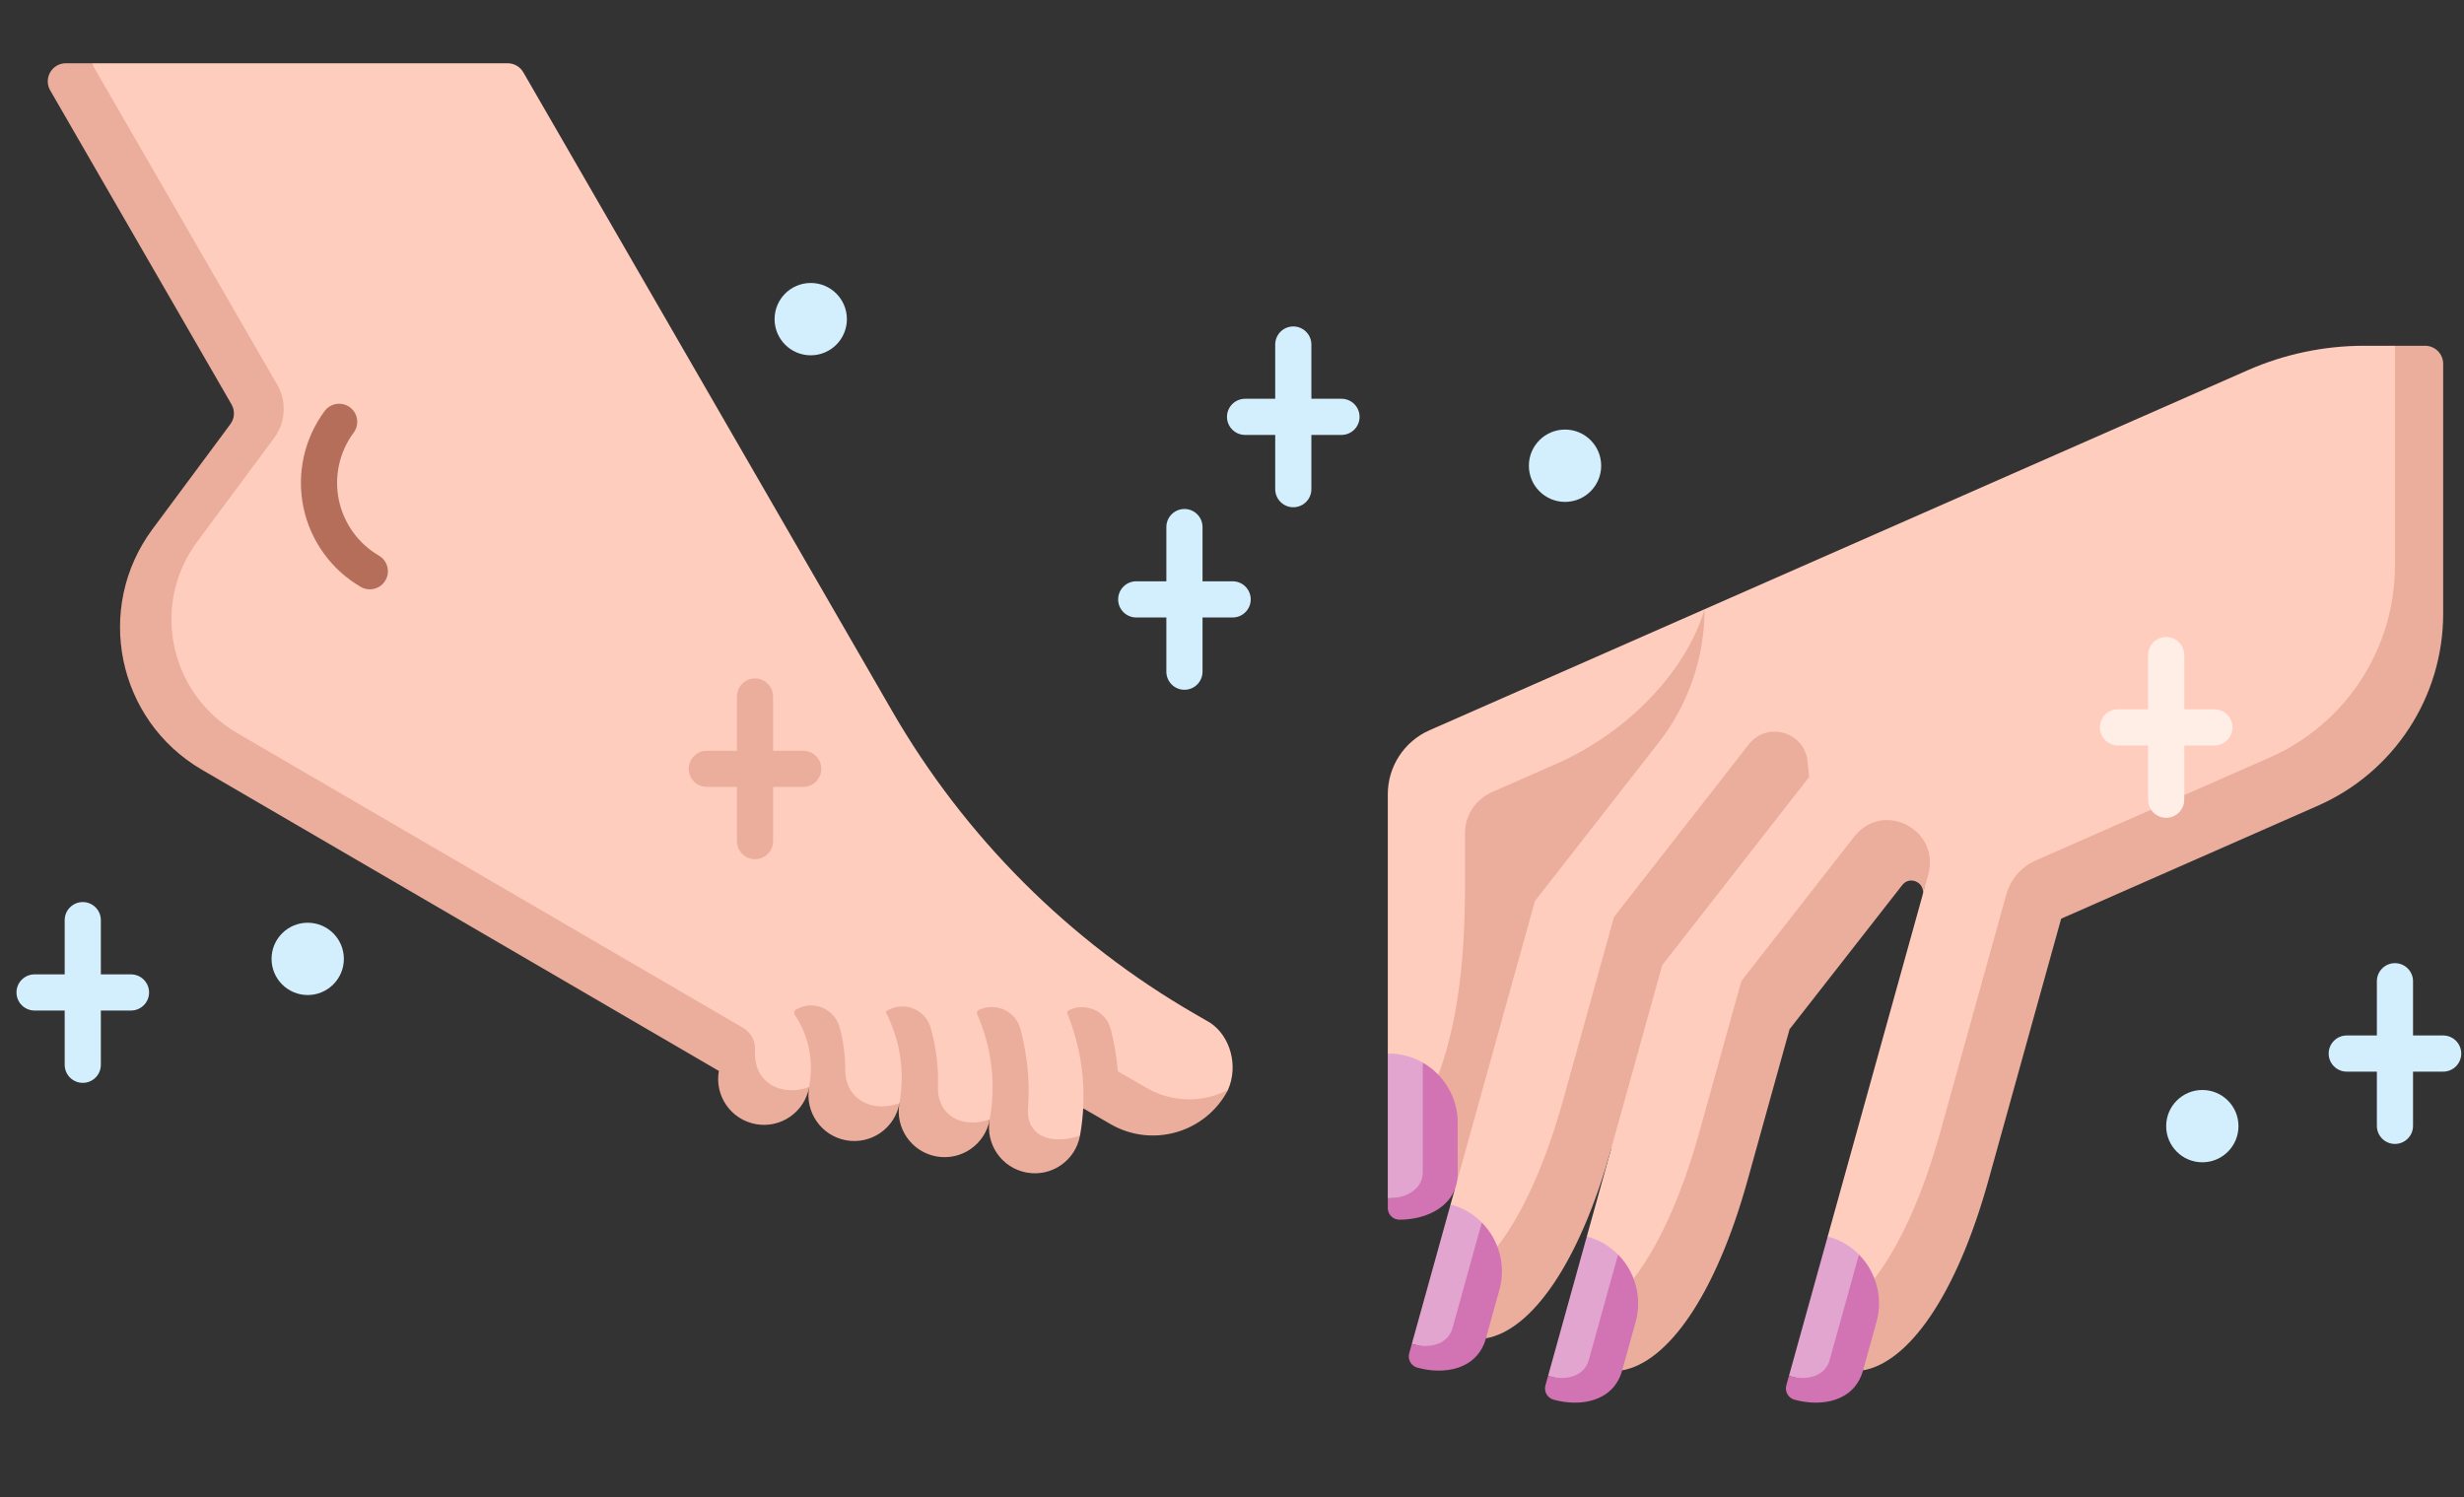 <svg width="130" height="79" viewBox="0 0 130 79" fill="none" xmlns="http://www.w3.org/2000/svg">
<rect x="0" y="0" width="130" height="79" fill="#333333" stroke="none"/>
<g clip-path="url(#clip0_83_53660)">
<path d="M47.454 58.211C48.759 59.472 50.746 60.205 52.218 59.063C53.623 60.614 55.822 61.206 56.981 59.915C57.067 59.433 57.123 58.955 57.149 58.479C57.149 58.478 57.149 58.478 57.148 58.477C57.148 58.477 62.598 59.548 64.788 57.507C65.347 56.242 64.916 54.682 63.855 53.969L63.055 53.507C56.417 49.675 50.905 44.163 47.073 37.525L27.61 3.815C27.439 3.52 27.124 3.338 26.784 3.338H4.833L12.528 21.878L8.937 27.026C5.848 31.19 7.064 37.114 11.543 39.724L38.817 55.617V56.634C38.817 58.143 41.526 58.753 42.691 57.359C43.599 59.049 46.052 59.429 47.454 58.211Z" fill="#FFCDBE"/>
<path d="M47.454 58.211C47.219 59.526 45.962 60.402 44.646 60.167C43.331 59.931 42.455 58.674 42.69 57.359C42.455 58.674 41.198 59.55 39.883 59.315C38.567 59.079 37.692 57.822 37.927 56.507L10.653 40.614C6.173 38.004 4.958 32.08 8.047 27.917L12.155 22.381C12.381 22.076 12.405 21.665 12.214 21.336L2.649 4.769C2.282 4.133 2.741 3.338 3.475 3.338H4.833L14.625 20.298C15.137 21.185 15.073 22.291 14.463 23.113L10.44 28.534C7.927 31.869 8.916 36.615 12.56 38.706L39.203 54.231C39.594 54.459 39.835 54.878 39.835 55.33V55.617C39.835 57.126 41.203 57.886 42.69 57.359C42.944 55.939 42.666 54.633 41.918 53.525C41.881 53.471 41.9 53.325 41.966 53.284C42.856 52.736 44.025 53.196 44.3 54.204C44.503 54.945 44.598 55.73 44.598 56.468C44.598 57.977 45.967 58.738 47.454 58.211ZM60.504 57.407C60.281 57.278 58.979 56.526 58.979 56.526C58.914 55.768 58.786 55.019 58.604 54.307C58.355 53.334 57.263 52.866 56.386 53.308C56.318 53.343 56.287 53.422 56.316 53.492C56.942 55.038 57.243 56.733 57.148 58.478C57.148 58.478 57.148 58.478 57.149 58.479C57.173 58.493 58.242 59.11 58.596 59.315C60.788 60.58 63.607 59.776 64.791 57.509C64.788 57.507 64.79 57.509 64.788 57.507C63.482 58.18 61.871 58.196 60.504 57.407ZM54.236 58.435C54.352 57.04 54.186 55.597 53.835 54.285C53.585 53.351 52.56 52.892 51.703 53.263C51.681 53.273 51.65 53.288 51.618 53.305C51.546 53.343 51.517 53.43 51.55 53.504C52.297 55.19 52.567 57.11 52.218 59.063C50.73 59.59 49.433 58.832 49.487 57.32C49.524 56.303 49.383 55.234 49.103 54.232C48.835 53.276 47.749 52.832 46.883 53.278C46.847 53.296 46.776 53.338 46.776 53.338C46.742 53.359 46.73 53.402 46.748 53.438C47.473 54.859 47.756 56.52 47.454 58.211C47.219 59.526 48.094 60.783 49.41 61.019C50.725 61.254 51.982 60.378 52.218 59.063C51.982 60.378 52.858 61.635 54.173 61.87C55.489 62.106 56.746 61.23 56.981 59.915C55.493 60.442 54.11 59.963 54.236 58.435Z" fill="#EBAE9D"/>
<path d="M4.367 57.136C3.84 57.136 3.413 56.709 3.413 56.182V53.32H1.823C1.297 53.32 0.87 52.893 0.87 52.366C0.87 51.839 1.297 51.412 1.823 51.412H3.413V48.551C3.413 48.024 3.84 47.597 4.367 47.597C4.894 47.597 5.321 48.024 5.321 48.551V51.412H6.911C7.438 51.412 7.865 51.839 7.865 52.366C7.865 52.893 7.438 53.32 6.911 53.32H5.321V56.182C5.321 56.709 4.894 57.136 4.367 57.136Z" fill="#D3EFFD"/>
<path d="M39.834 45.335C39.308 45.335 38.881 44.908 38.881 44.382V41.52H37.291C36.764 41.52 36.337 41.093 36.337 40.566C36.337 40.039 36.764 39.612 37.291 39.612H38.881V36.75C38.881 36.224 39.308 35.797 39.834 35.797C40.361 35.797 40.788 36.224 40.788 36.75V39.612H42.378C42.905 39.612 43.332 40.039 43.332 40.566C43.332 41.093 42.905 41.52 42.378 41.52H40.788V44.382C40.788 44.908 40.361 45.335 39.834 45.335Z" fill="#EBAE9D"/>
<path d="M62.491 36.395C61.964 36.395 61.537 35.968 61.537 35.441V32.58H59.947C59.42 32.58 58.993 32.153 58.993 31.626C58.993 31.099 59.42 30.672 59.947 30.672H61.537V27.81C61.537 27.283 61.964 26.856 62.491 26.856C63.018 26.856 63.445 27.283 63.445 27.81V30.672H65.034C65.561 30.672 65.988 31.099 65.988 31.626C65.988 32.153 65.561 32.58 65.034 32.58H63.445V35.441C63.445 35.968 63.018 36.395 62.491 36.395Z" fill="#D3EFFD"/>
<path d="M19.511 31.096C19.348 31.096 19.183 31.055 19.032 30.966C17.472 30.058 16.369 28.522 16.006 26.754C15.643 24.985 16.052 23.139 17.128 21.689C17.442 21.266 18.04 21.178 18.462 21.492C18.886 21.806 18.974 22.403 18.66 22.826C17.907 23.841 17.621 25.133 17.875 26.37C18.129 27.608 18.901 28.682 19.992 29.318C20.448 29.583 20.602 30.167 20.336 30.622C20.159 30.927 19.84 31.096 19.511 31.096Z" fill="#B46E5A"/>
<path d="M16.234 52.502C17.288 52.502 18.142 51.648 18.142 50.594C18.142 49.541 17.288 48.687 16.234 48.687C15.181 48.687 14.327 49.541 14.327 50.594C14.327 51.648 15.181 52.502 16.234 52.502Z" fill="#D3EFFD"/>
<path d="M42.775 18.747C43.828 18.747 44.682 17.893 44.682 16.839C44.682 15.785 43.828 14.931 42.775 14.931C41.721 14.931 40.867 15.785 40.867 16.839C40.867 17.893 41.721 18.747 42.775 18.747Z" fill="#D3EFFD"/>
</g>
<g clip-path="url(#clip1_83_53660)">
<path d="M121.02 41.242L108.679 46.672C107.917 47.007 107.345 47.667 107.122 48.47L103.641 60.998C102.328 65.722 99.721 68.981 97.417 68.981L96.429 65.241L101.433 47.236C102.101 44.832 100.621 43.47 99.093 45.425L93.145 53.034L90.932 60.998C89.619 65.722 87.033 68.981 84.708 68.981L83.72 65.241L85.016 60.58C85.016 60.58 80.663 67.291 77.52 67.291L76.532 63.551L76.751 62.765C76.751 62.765 76.375 58.822 74.811 58.822L73.22 55.59V41.907C73.22 40.444 74.084 39.119 75.423 38.53L118.585 19.537C120.523 18.684 122.616 18.244 124.732 18.244H126.357L127.629 31.111C127.629 35.5 125.036 39.474 121.02 41.242Z" fill="#FFCDBE"/>
<path d="M84.708 68.981L85.586 72.306C87.967 71.883 90.495 68.417 92.203 62.27L94.417 54.306L100.364 46.697C100.775 46.171 101.611 46.593 101.432 47.236L101.729 46.169C102.397 43.765 99.349 42.199 97.821 44.153L91.873 51.762L89.66 59.727C88.347 64.45 86.55 67.588 84.708 68.981ZM82.472 58.037L85.154 48.383L92.264 39.278C93.228 38.043 95.206 38.612 95.366 40.171L95.451 40.998L87.698 50.927L85.015 60.58C83.307 66.727 80.779 70.193 78.397 70.616L77.519 67.291C79.362 65.899 81.159 62.76 82.472 58.037ZM77.289 43.978C77.289 43.034 77.847 42.179 78.711 41.799C78.711 41.799 80.892 40.84 82.103 40.306C85.953 38.612 88.975 35.363 89.933 32.145C89.933 34.695 89.081 37.172 87.511 39.182L80.982 47.544L76.75 62.765L74.81 58.823C75.629 57.668 77.289 54.41 77.289 46.984C77.289 45.981 77.289 43.978 77.289 43.978ZM128.901 32.383C128.901 36.772 126.308 40.746 122.291 42.513L108.746 48.474L104.912 62.27C103.204 68.417 100.676 71.883 98.294 72.306L97.417 68.981C99.259 67.589 101.056 64.45 102.369 59.727L105.85 47.198C106.073 46.396 106.645 45.736 107.407 45.4L119.748 39.97C123.764 38.202 126.357 34.228 126.357 29.84V18.244H127.947C128.474 18.244 128.901 18.672 128.901 19.198V32.383Z" fill="#EBAE9D"/>
<path d="M96.503 65.262C97.121 65.44 97.655 65.768 98.078 66.196L97.165 72.406C96.953 73.17 95.469 72.903 94.384 72.601L96.429 65.241C96.454 65.248 96.478 65.255 96.503 65.262Z" fill="#E2A5CF"/>
<path d="M96.529 71.77L98.078 66.196C98.971 67.099 99.367 68.445 99.003 69.755L98.294 72.306C97.832 73.97 96.082 74.244 94.673 73.852C94.346 73.761 94.155 73.422 94.246 73.095L94.383 72.601C95.469 72.903 96.317 72.534 96.529 71.77Z" fill="#D273B3"/>
<path d="M83.794 65.262C84.412 65.44 84.946 65.768 85.369 66.196L84.456 72.406C84.244 73.17 82.76 72.903 81.675 72.601L83.72 65.241C83.745 65.248 83.77 65.255 83.794 65.262Z" fill="#E2A5CF"/>
<path d="M83.82 71.77L85.369 66.196C86.263 67.099 86.659 68.445 86.295 69.755L85.586 72.306C85.123 73.97 83.374 74.244 81.964 73.852C81.637 73.761 81.447 73.422 81.537 73.095L81.675 72.601C82.76 72.903 83.608 72.534 83.82 71.77Z" fill="#D273B3"/>
<path d="M76.606 63.572C77.224 63.75 77.758 64.079 78.181 64.506L77.268 70.716C77.056 71.48 75.572 71.213 74.487 70.911L76.532 63.551C76.557 63.558 76.581 63.565 76.606 63.572Z" fill="#E2A5CF"/>
<path d="M76.632 70.08L78.181 64.506C79.075 65.409 79.471 66.755 79.106 68.065L78.398 70.616C77.935 72.28 76.186 72.554 74.776 72.162C74.449 72.071 74.258 71.731 74.349 71.405L74.487 70.911C75.572 71.213 76.42 70.844 76.632 70.08Z" fill="#D273B3"/>
<path d="M73.296 55.59C73.94 55.596 74.542 55.77 75.064 56.068L75.847 62.296C75.847 63.089 74.346 63.229 73.219 63.229V55.59C73.245 55.59 73.271 55.59 73.296 55.59Z" fill="#E2A5CF"/>
<path d="M75.064 61.854V56.068C76.167 56.699 76.909 57.89 76.909 59.249V61.897C76.909 63.624 75.296 64.357 73.833 64.356C73.494 64.356 73.22 64.081 73.22 63.742V63.229C74.346 63.229 75.064 62.646 75.064 61.854Z" fill="#D273B3"/>
<path d="M82.571 26.482C81.517 26.482 80.663 25.627 80.663 24.574C80.663 23.52 81.517 22.666 82.571 22.666C83.624 22.666 84.478 23.52 84.478 24.574C84.478 25.627 83.624 26.482 82.571 26.482Z" fill="#D3EFFD"/>
<path d="M116.195 61.327C115.141 61.327 114.287 60.473 114.287 59.419C114.287 58.366 115.141 57.512 116.195 57.512C117.248 57.512 118.102 58.366 118.102 59.419C118.102 60.473 117.248 61.327 116.195 61.327Z" fill="#D3EFFD"/>
<path d="M126.357 60.359C126.884 60.359 127.311 59.932 127.311 59.405V56.544H128.901C129.428 56.544 129.855 56.117 129.855 55.59C129.855 55.063 129.428 54.636 128.901 54.636H127.311V51.774C127.311 51.247 126.884 50.82 126.357 50.82C125.83 50.82 125.403 51.247 125.403 51.774V54.636H123.814C123.287 54.636 122.86 55.063 122.86 55.59C122.86 56.117 123.287 56.544 123.814 56.544H125.403V59.405C125.403 59.932 125.83 60.359 126.357 60.359Z" fill="#D3EFFD"/>
<path d="M114.287 43.15C114.814 43.15 115.241 42.723 115.241 42.196V39.334H116.831C117.358 39.334 117.785 38.907 117.785 38.38C117.785 37.853 117.358 37.426 116.831 37.426H115.241V34.565C115.241 34.038 114.814 33.611 114.287 33.611C113.76 33.611 113.333 34.038 113.333 34.565V37.426H111.743C111.216 37.426 110.789 37.853 110.789 38.38C110.789 38.907 111.216 39.334 111.743 39.334H113.333V42.196C113.333 42.722 113.76 43.15 114.287 43.15Z" fill="#FFEEE5"/>
<path d="M68.234 26.764C68.761 26.764 69.188 26.337 69.188 25.81V22.948H70.777C71.304 22.948 71.731 22.521 71.731 21.994C71.731 21.468 71.304 21.041 70.777 21.041H69.188V18.179C69.188 17.652 68.761 17.225 68.234 17.225C67.707 17.225 67.28 17.652 67.28 18.179V21.041H65.69C65.163 21.041 64.736 21.468 64.736 21.994C64.736 22.521 65.163 22.948 65.69 22.948H67.28V25.81C67.28 26.337 67.707 26.764 68.234 26.764Z" fill="#D3EFFD"/>
</g>
<defs>
<clipPath id="clip0_83_53660">
<rect width="65.119" height="65.119" fill="white" transform="translate(0.87 0.064)"/>
</clipPath>
<clipPath id="clip1_83_53660">
<rect width="65.119" height="65.119" fill="white" transform="matrix(-1 0 0 1 129.855 13.058)"/>
</clipPath>
</defs>
</svg>
